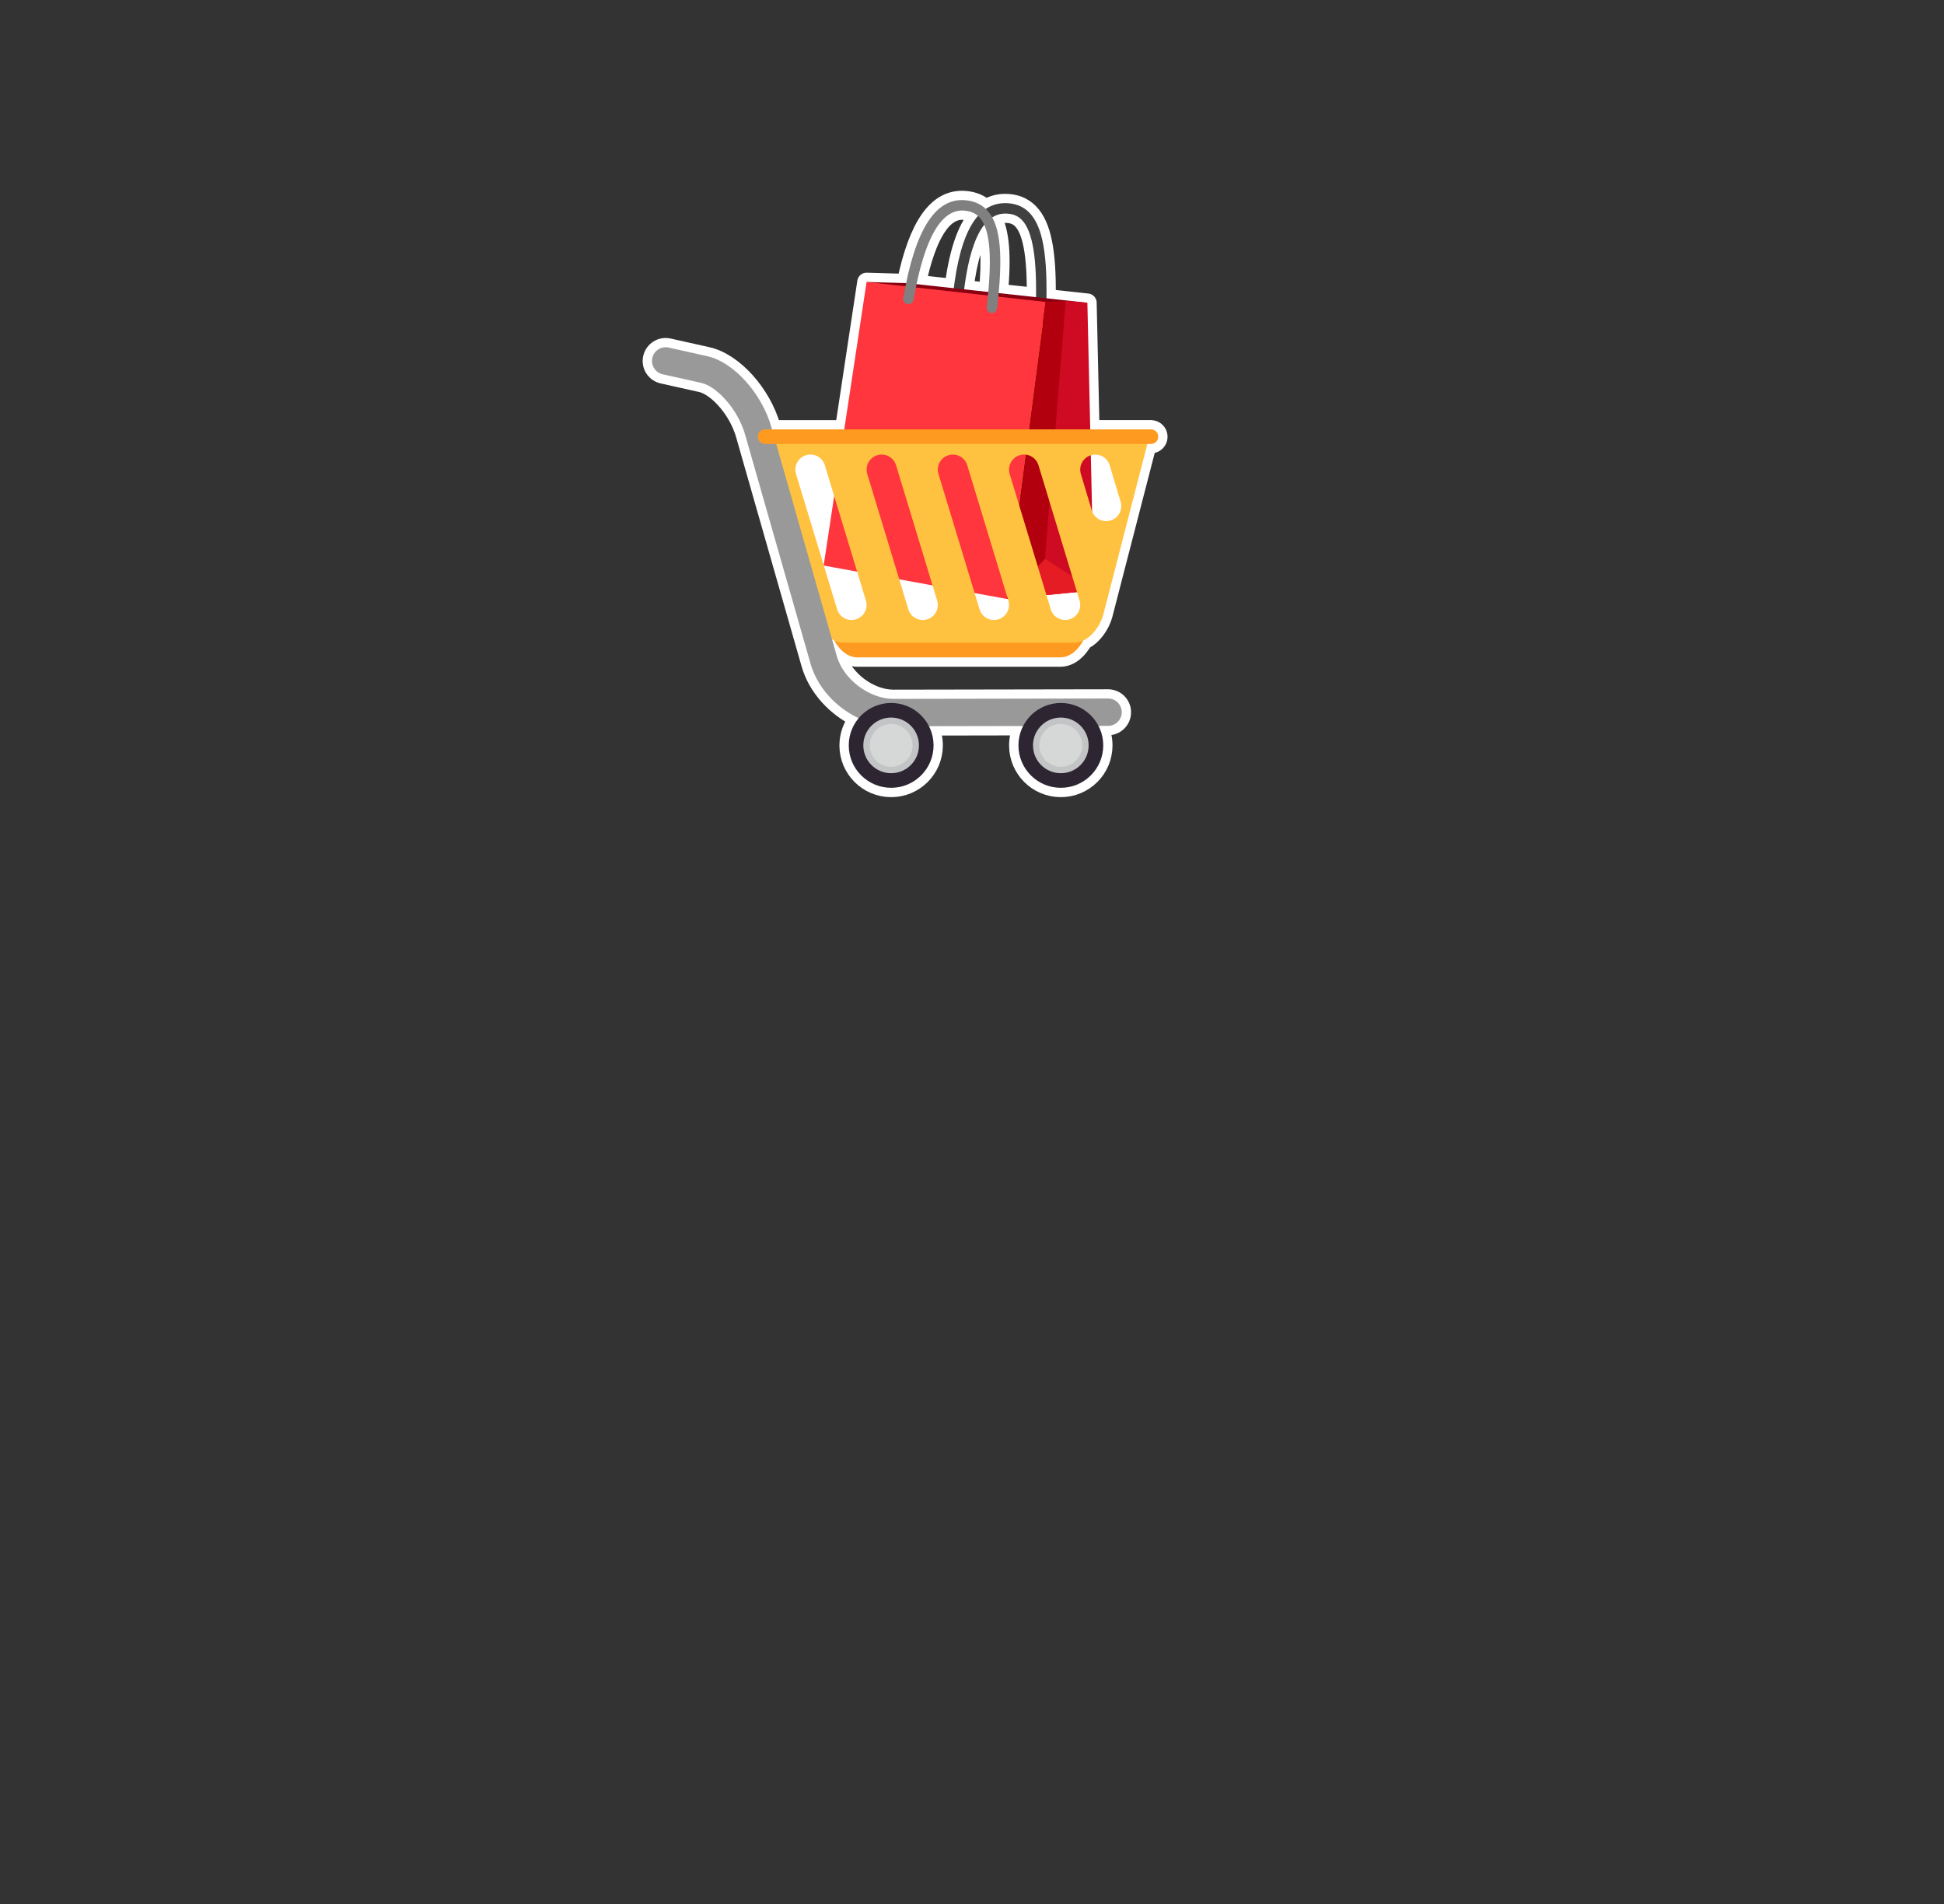 ﻿<?xml version="1.0" encoding="utf-8"?><svg id="_圖層_4" viewBox="0 0 835.68 818.4" xmlns="http://www.w3.org/2000/svg"><rect x="0" y="0" width="835.68" height="818.4" fill="#333333" stroke="none"/>
  <defs>
    <style>
      .cls-1 {
        fill: #ffd334;
        stroke: #fff;
        stroke-linejoin: round;
        stroke-width: 8px;
      }

      .cls-2 {
        fill: #2d2632;
      }

      .cls-2, .cls-3, .cls-4, .cls-5, .cls-6, .cls-7, .cls-8, .cls-9, .cls-10, .cls-11, .cls-12, .cls-13, .cls-14, .cls-15 {
        stroke-width: 0px;
      }

      .cls-3 {
        fill: gray;
      }

      .cls-4 {
        fill: #890011;
      }

      .cls-5 {
        fill: #404041;
      }

      .cls-6 {
        fill: #c3c4c5;
      }

      .cls-7 {
        fill: #ce0b23;
      }

      .cls-8 {
        fill: #d6d7d7;
      }

      .cls-9 {
        fill: #b2000e;
      }

      .cls-10 {
        fill: #99999a;
      }

      .cls-11 {
        fill: #e61c24;
      }

      .cls-12 {
        fill: #fff;
      }

      .cls-13 {
        fill: #ff363d;
      }

      .cls-14 {
        fill: #ffc240;
      }

      .cls-15 {
        fill: #ff9a20;
      }
    </style>
  </defs>
  <polygon class="cls-12" points="472.73 271.3 354.66 271.3 337.84 189.3 484.19 189.3 472.73 271.3" />
  <g>
    <path class="cls-1" d="M494.77,184.53h-26.11l-1.23-54.4-17.59-1.92c.31-20.15-1.95-31.27-7.4-36.84-2.68-2.73-6.21-4.1-10.49-4.06-3.03.03-5.75.86-8.18,2.5-2.3-2.2-5.28-3.47-8.91-3.77-.03,0-.06,0-.08,0-11.81-.92-20.11,10.76-25.29,35.65l-16.98-.49-9.59,63.34h-31.05l-.27-.94c-4.17-14.58-16.25-27.97-27.5-30.48l-16.67-3.72c-3.17-.71-6.31,1.29-7.02,4.46-.71,3.17,1.29,6.32,4.46,7.02l16.67,3.72c6.27,1.4,15.52,10.87,18.76,22.24l28.13,98.45c2.9,10.15,10.94,18.8,20.67,23.38-2.65,3.17-4.25,7.24-4.25,11.7,0,10.07,8.16,18.23,18.23,18.23s18.23-8.16,18.23-18.23c0-2.97-.72-5.76-1.98-8.24l40.47-.07c-1.28,2.49-2.02,5.31-2.02,8.31,0,10.07,8.16,18.23,18.23,18.23s18.23-8.16,18.23-18.23c0-3.02-.75-5.86-2.04-8.36h4.15c3.25-.01,5.88-2.65,5.87-5.9,0-3.24-2.64-5.87-5.89-5.87h0l-92.25.16h-.03c-10.34,0-21.47-8.39-24.31-18.33l-2.08-7.29c.33.19.66.37,1,.53,1.99,3.75,5.52,7.25,9.84,7.25h87.3c4.32,0,7.84-3.5,9.84-7.25,4.27-1.99,7.41-6.82,8.59-10.91l19.01-73.56h1.53c1.73,0,3.14-1.4,3.14-3.14s-1.4-3.14-3.14-3.14ZM464.08,258.1c1.04,3.42-.89,7.03-4.31,8.07-3.42,1.04-7.03-.89-8.07-4.31l-1.86-6.12,13.13-1.29,1.11,3.65ZM423.09,96.62c2.45,5.43,3.01,14.81,1.73,28.86l-10.37-1.13c1.68-13.31,4.56-22.57,8.64-27.73ZM433.47,258.1c1.04,3.42-.89,7.03-4.31,8.07-3.42,1.04-7.03-.89-8.07-4.31l-2.12-6.97,13.83,2.52.45-.04.22.74ZM402.85,258.1c1.04,3.42-.89,7.03-4.31,8.07-3.42,1.04-7.03-.89-8.07-4.31l-3.91-12.88,14.32,2.61,1.98,6.51ZM346.51,195.64c3.42-1.04,7.03.89,8.07,4.31l4.02,13.22-4.5,29.72-11.9-39.18c-1.04-3.42.89-7.03,4.31-8.07ZM368.47,245.69l3.77,12.42c1.04,3.42-.89,7.03-4.31,8.07-3.42,1.04-7.03-.89-8.07-4.31l-5.71-18.79,14.32,2.61ZM432,91.79c3.1-.03,5.41.83,7.25,2.71,4.39,4.49,6.36,15.11,6.12,33.22l-16.08-1.75c1.5-16.2.64-26.37-2.76-32.53,1.68-1.07,3.5-1.63,5.47-1.65ZM414.44,90.5c2.53.22,4.44.95,5.97,2.29-5.07,5.75-8.52,16.06-10.41,31.07l-16.01-1.74c4.57-21.69,11.44-32.32,20.45-31.62ZM477.41,223.69c-3.3,1-6.78-.77-7.95-3.98l-.54-24.06s.02,0,.03-.01c3.42-1.04,7.03.89,8.07,4.31l4.7,15.67c1.04,3.42-.89,7.03-4.31,8.07Z" />
    <g>
      <g>
        <path class="cls-5" d="M411.25,133.94h0c-1.23-.1-2.15-1.19-2.05-2.42,2.49-29.64,9.93-44.1,22.76-44.22,4.28-.04,7.82,1.33,10.49,4.06,5.82,5.95,8,18.23,7.3,41.08-.04,1.24-1.07,2.21-2.31,2.17-1.23-.05-2.21-1.07-2.17-2.31.64-20.93-1.27-32.94-6.02-37.8-1.84-1.88-4.14-2.74-7.25-2.71-9.94.09-16.1,13.58-18.33,40.1-.1,1.23-1.19,2.15-2.42,2.05Z" />
        <polygon class="cls-4" points="372.52 121.19 390.1 121.7 467.44 130.12 421.82 151.13 372.52 121.19" />
        <polygon class="cls-7" points="458.12 129.36 467.44 130.12 470.23 253.74 432.79 257.41 458.12 129.36" />
        <polygon class="cls-13" points="432.79 257.41 354.07 243.06 372.52 121.19 449.46 129.77 432.79 257.41" />
        <polygon class="cls-11" points="432.79 257.41 449.21 240.17 470.23 253.74 432.79 257.41" />
        <polygon class="cls-9" points="458.12 129.36 449.21 240.17 432.79 257.41 449.46 129.77 458.12 129.36" />
        <path class="cls-3" d="M426.19,134.51s-.05,0-.08,0c-1.23-.15-2.11-1.26-1.96-2.49,2.46-20.8,1.59-32.93-2.72-38.18-1.67-2.03-3.86-3.06-6.98-3.33-9.91-.77-17.22,12.13-21.74,38.36-.21,1.22-1.37,2.03-2.59,1.83-1.22-.21-2.04-1.37-1.83-2.59,5.05-29.31,13.72-43.07,26.51-42.07h.08c4.24.36,7.61,2.02,10.02,4.96,5.28,6.43,6.39,18.86,3.71,41.55-.14,1.2-1.21,2.07-2.41,1.97Z" />
      </g>
      <g>
        <path class="cls-15" d="M357.13,271.3l.22.77c1.35,4.68,5.6,10.46,11.16,10.46h87.3c5.56,0,9.81-5.79,11.16-10.46l.22-.77h-110.05Z" />
        <path class="cls-14" d="M328,187.77l22.07,76.59c1.53,5.29,6.35,11.85,12.64,11.85h98.88c6.3,0,11.11-6.56,12.64-11.85l19.79-76.59h-166.02ZM367.93,266.18c-3.42,1.04-7.03-.89-8.07-4.31l-17.67-58.16c-1.04-3.42.89-7.03,4.31-8.07,3.42-1.04,7.03.89,8.07,4.31l17.67,58.16c1.04,3.42-.89,7.03-4.31,8.07ZM398.55,266.18c-3.42,1.04-7.03-.89-8.07-4.31l-17.67-58.16c-1.04-3.42.89-7.03,4.31-8.07,3.42-1.04,7.03.89,8.07,4.31l17.67,58.16c1.04,3.42-.89,7.03-4.31,8.07ZM429.16,266.18c-3.42,1.04-7.03-.89-8.07-4.31l-17.67-58.16c-1.04-3.42.89-7.03,4.31-8.07,3.42-1.04,7.03.89,8.07,4.31l17.67,58.16c1.04,3.42-.89,7.03-4.31,8.07ZM459.77,266.18c-3.42,1.04-7.03-.89-8.07-4.31l-17.67-58.16c-1.04-3.42.89-7.03,4.31-8.07,3.42-1.04,7.03.89,8.07,4.31l17.67,58.16c1.04,3.42-.89,7.03-4.31,8.07ZM477.41,223.69c-3.42,1.04-7.03-.89-8.07-4.31l-4.7-15.66c-1.04-3.42.89-7.03,4.31-8.07,3.42-1.04,7.03.89,8.07,4.31l4.7,15.67c1.04,3.42-.89,7.03-4.31,8.07Z" />
        <path class="cls-10" d="M384.06,312.13c-15.68,0-31.32-11.79-35.62-26.86l-28.13-98.45c-3.25-11.36-12.49-20.84-18.76-22.24l-16.67-3.72c-3.17-.71-5.16-3.85-4.46-7.02.71-3.17,3.85-5.17,7.02-4.46l16.67,3.72c11.26,2.52,23.34,15.91,27.5,30.48l28.13,98.45c2.84,9.94,13.97,18.33,24.31,18.33h.03l92.25-.16h0c3.25,0,5.88,2.63,5.89,5.87,0,3.25-2.62,5.89-5.87,5.89l-92.25.16h-.05Z" />
        <g>
          <path class="cls-2" d="M401.32,320.35c0,10.07-8.16,18.23-18.23,18.23s-18.23-8.16-18.23-18.23,8.16-18.23,18.23-18.23,18.23,8.16,18.23,18.23Z" />
          <path class="cls-6" d="M395.04,320.35c0,6.6-5.35,11.96-11.96,11.96s-11.96-5.36-11.96-11.96,5.35-11.96,11.96-11.96,11.96,5.36,11.96,11.96Z" />
          <path class="cls-8" d="M392.3,320.35c0,5.09-4.13,9.21-9.22,9.21s-9.21-4.12-9.21-9.21,4.12-9.22,9.21-9.22,9.22,4.13,9.22,9.22Z" />
        </g>
        <g>
          <path class="cls-2" d="M474.26,320.35c0,10.07-8.16,18.23-18.23,18.23s-18.23-8.16-18.23-18.23,8.16-18.23,18.23-18.23,18.23,8.16,18.23,18.23Z" />
          <path class="cls-6" d="M467.98,320.35c0,6.6-5.35,11.96-11.96,11.96s-11.96-5.36-11.96-11.96,5.36-11.96,11.96-11.96,11.96,5.36,11.96,11.96Z" />
          <path class="cls-8" d="M465.23,320.35c0,5.09-4.13,9.21-9.21,9.21s-9.22-4.12-9.22-9.21,4.13-9.22,9.22-9.22,9.21,4.13,9.21,9.22Z" />
        </g>
        <path class="cls-15" d="M497.91,187.67c0,1.73-1.4,3.14-3.14,3.14h-165.87c-1.73,0-3.14-1.4-3.14-3.14h0c0-1.73,1.4-3.14,3.14-3.14h165.87c1.73,0,3.14,1.41,3.14,3.14h0Z" />
      </g>
    </g>
  </g>
</svg>